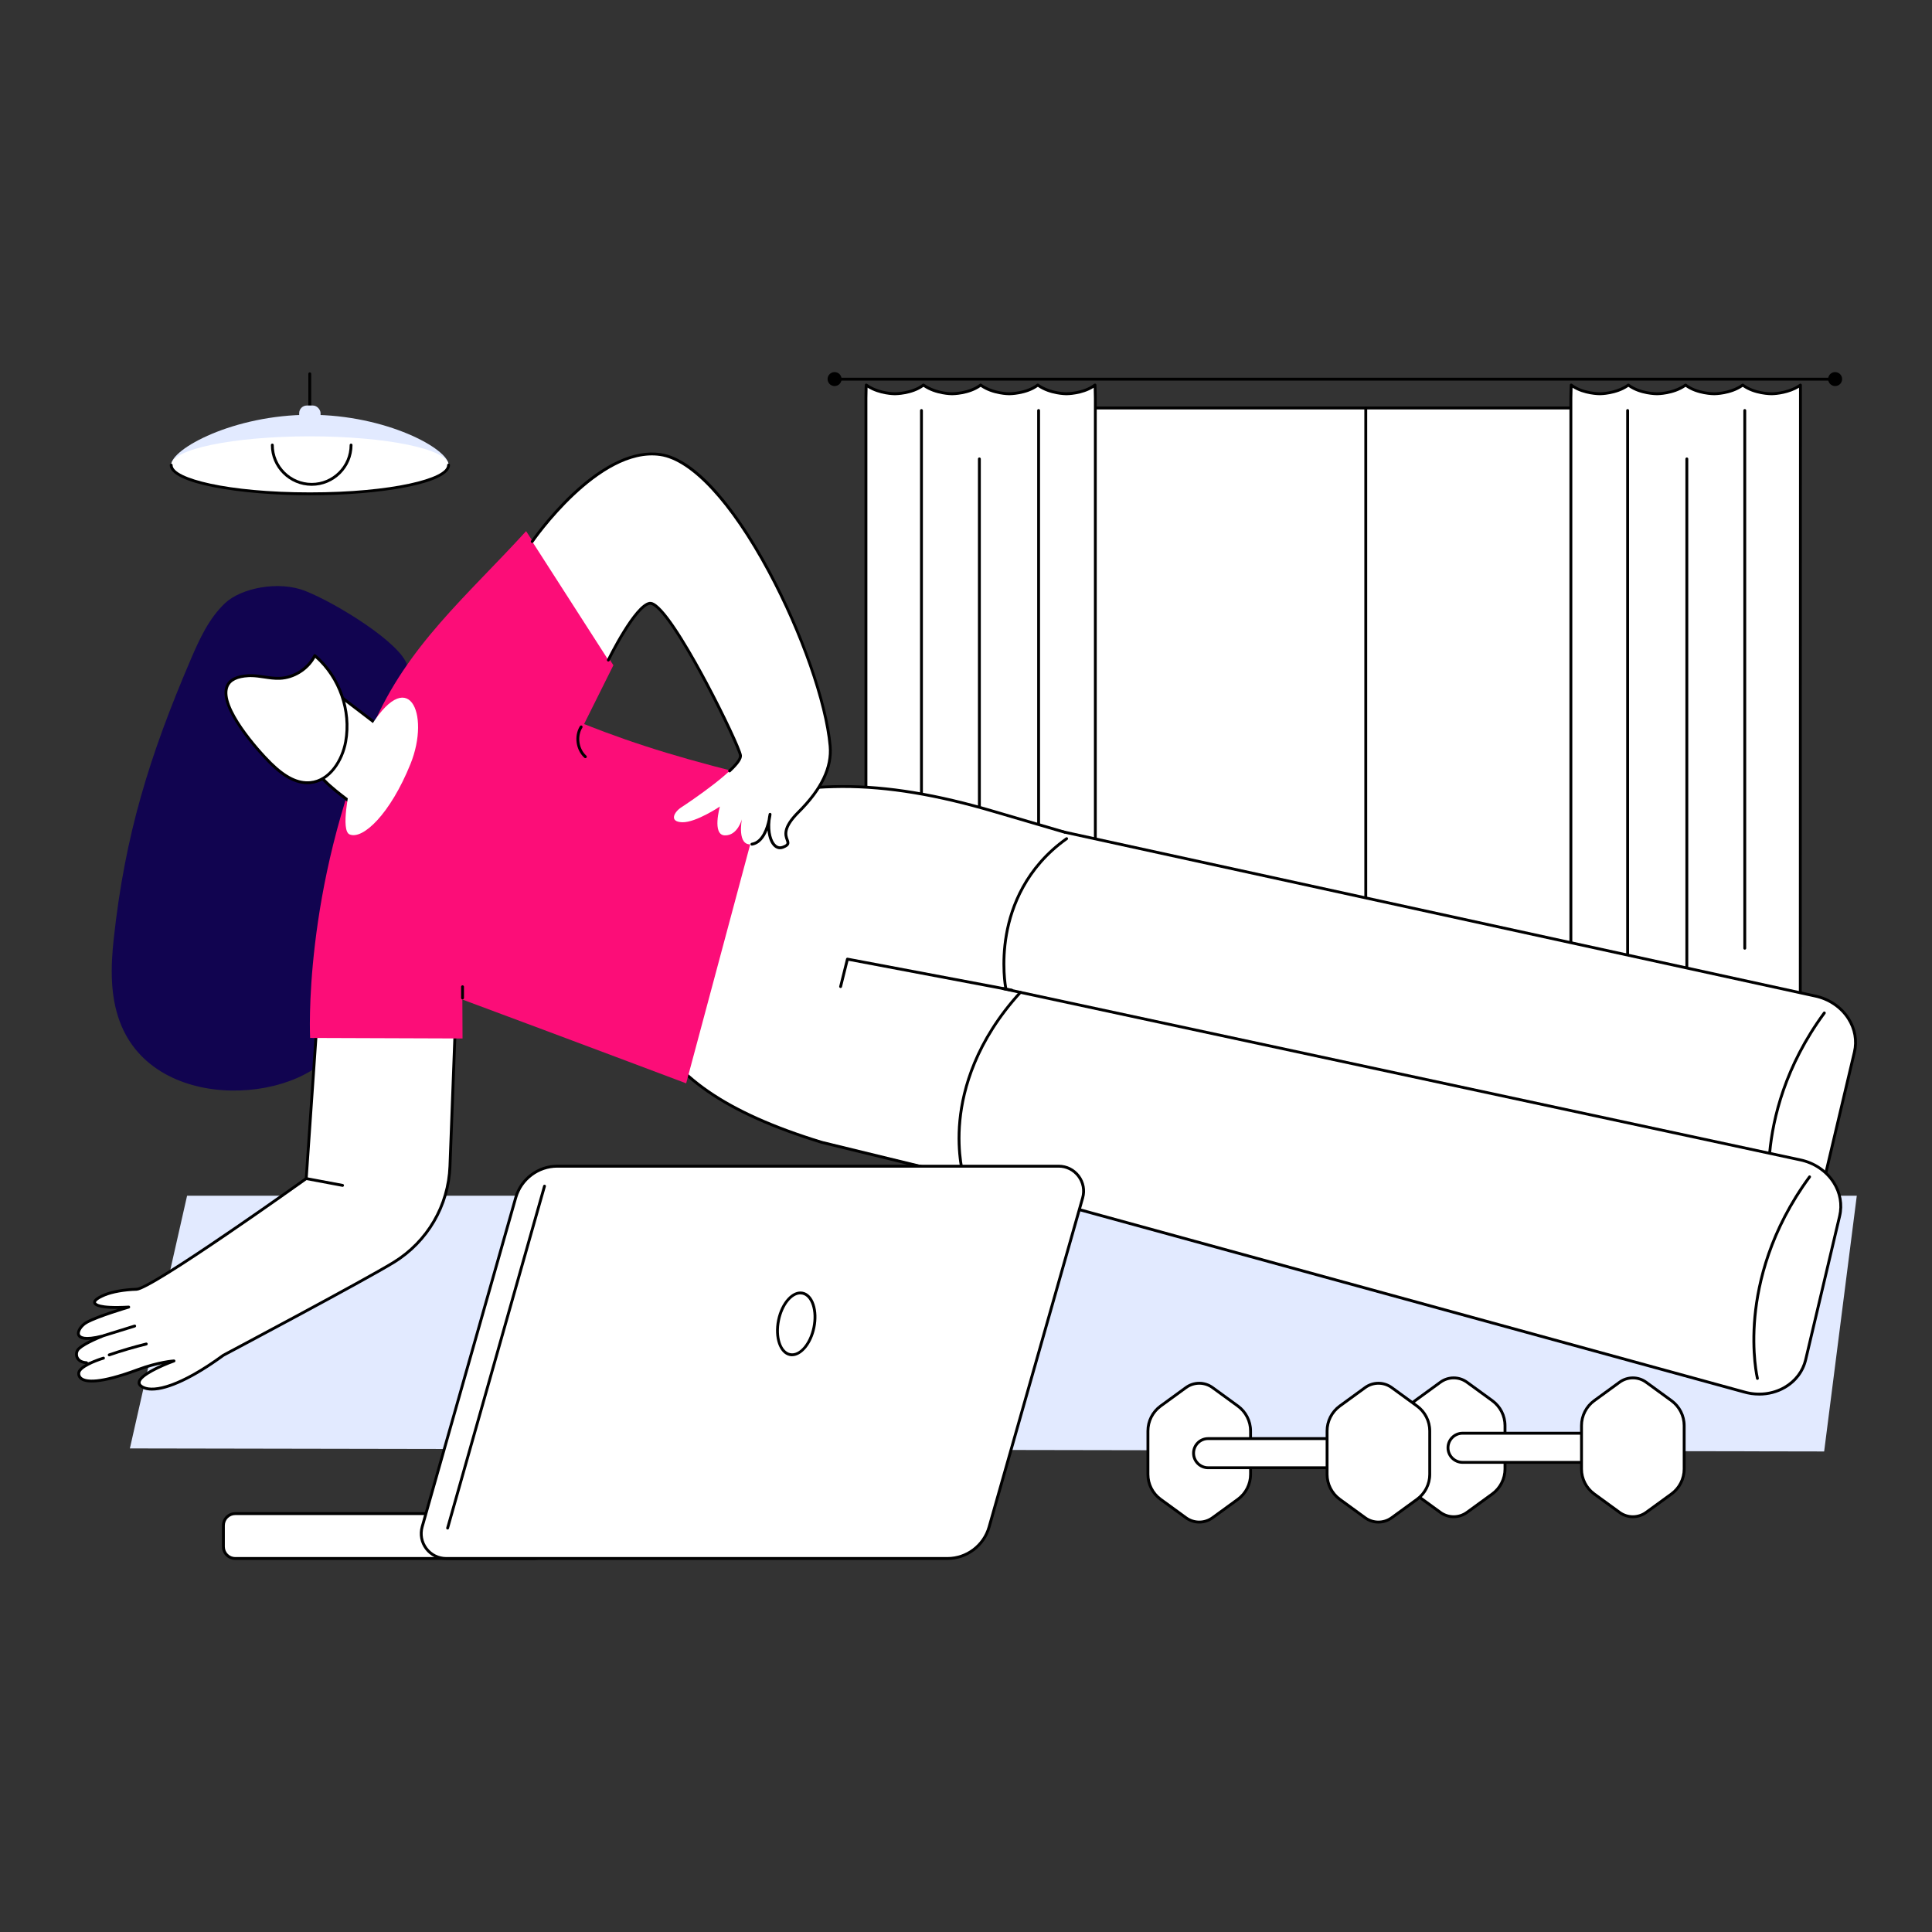 <?xml version="1.0" encoding="UTF-8"?>
<svg xmlns="http://www.w3.org/2000/svg" id="Illustration" viewBox="0 0 1350 1350">
  <rect x="0" y="0" width="1350" height="1350" fill="#333333" stroke="none"/>
  <defs>
    <style>
      .cls-1 {
        fill: #e2eaff;
      }

      .cls-2 {
        fill: #fff;
      }

      .cls-3 {
        fill: #fc0d78;
      }

      .cls-4 {
        fill: #110450;
      }
    </style>
  </defs>
  <g id="Home_fitness" data-name="Home fitness">
    <polygon class="cls-1" points="1274.64 1014.22 90.75 1012.1 130.73 835.51 1297.45 835.51 1274.64 1014.22"></polygon>
    <g>
      <g>
        <g>
          <rect class="cls-2" x="745.92" y="285.07" width="416.83" height="408.54"></rect>
          <path d="M1162.75,694.62h-416.83c-.55,0-1-.45-1-1v-408.54c0-.55.45-1,1-1h416.83c.55,0,1,.45,1,1v408.54c0,.55-.45,1-1,1ZM746.92,692.62h414.83v-406.54h-414.83v406.54Z"></path>
        </g>
        <g>
          <path d="M1165.83,568.39c-.55,0-1-.45-1-1v-105.34h-52.28c-.55,0-1-.45-1-1s.45-1,1-1h53.28c.55,0,1,.45,1,1v106.34c0,.55-.45,1-1,1Z"></path>
          <g>
            <rect class="cls-1" x="752.32" y="468.32" width="12.98" height="16.5"></rect>
            <rect class="cls-1" x="752.32" y="489.43" width="12.98" height="16.5"></rect>
            <rect class="cls-1" x="752.32" y="510.54" width="12.98" height="16.5"></rect>
            <rect class="cls-1" x="752.32" y="531.64" width="12.98" height="16.5"></rect>
          </g>
          <g>
            <polygon class="cls-2" points="1099.24 446.87 1099.24 483.51 1085.68 483.51 1085.68 466.88 1099.24 446.87"></polygon>
            <polygon class="cls-2" points="1090.83 530.38 1085.68 530.38 1085.68 500.04 1090.83 530.38"></polygon>
            <polygon class="cls-2" points="1089.68 577.25 1085.68 577.25 1085.68 540.6 1094.8 540.6 1089.68 577.25"></polygon>
          </g>
        </g>
        <path d="M954.34,694.74c-.55,0-1-.45-1-1v-408.67c0-.55.45-1,1-1s1,.45,1,1v408.67c0,.55-.45,1-1,1Z"></path>
      </g>
      <g>
        <g>
          <path class="cls-2" d="M1258.09,269.03c-7.01,5.2-17.2,6.1-20.35,6.1-2.42,0-12.88-.63-19.97-6.09,0,0,0,0,0,0,0,0,0,0,0,0,0,0,0,0,0,0,0,0,0,0,0,0-7.01,5.19-16.82,6.09-19.97,6.09-2.42,0-12.88-.63-19.97-6.09,0,0,0,0,0,0,0,0,0,0,0,0,0,0,0,0,0,0h0c-7.01,5.19-16.82,6.1-19.97,6.1-2.42,0-12.88-.63-19.97-6.09,0,0,0,0,0,0,0,0,0,0,0,0,0,0,0,0,0,0,0,0,0,0,0,0-7.01,5.19-16.82,6.09-19.97,6.09-2.42,0-12.89-.63-19.98-6.1-.09.93-.24,8.31-.24,9.1v421.43c0,8.4,9.05,15.2,20.22,15.2,10.1,0,18.47-5.57,19.98-12.84,1.51,7.28,9.88,12.84,19.98,12.84s18.47-5.57,19.98-12.85c1.5,7.28,9.88,12.85,19.98,12.85s18.47-5.57,19.98-12.84c1.51,7.28,9.88,12.84,19.98,12.84,11.17,0,20.22-6.81,20.22-15.2,0,0,.07-429.7.13-430.54Z"></path>
          <path d="M1237.75,715.77c-9.15,0-17.02-4.35-19.98-10.7-2.96,6.35-10.83,10.7-19.98,10.7s-17.02-4.36-19.98-10.7c-2.96,6.35-10.83,10.7-19.98,10.7s-17.02-4.35-19.98-10.7c-2.96,6.35-10.83,10.7-19.98,10.7-11.7,0-21.22-7.27-21.22-16.2v-421.43c0-.78.14-8.21.24-9.2.04-.36.27-.67.6-.82s.72-.09,1.01.13c7.55,5.83,18.89,5.89,19.37,5.89,3.93,0,13-1.22,19.3-5.84.14-.13.32-.21.51-.25.05,0,.11-.02.16-.01h0c.18,0,.37.05.53.15.06.04.11.08.16.13,7.55,5.76,18.8,5.83,19.28,5.83,3.95,0,13.07-1.23,19.38-5.9h0s.04-.03.06-.04c.27-.18.62-.21.93-.08.12.05.23.12.32.21,7.54,5.75,18.8,5.82,19.27,5.82,3.93,0,13.02-1.23,19.32-5.86.08-.07.17-.12.26-.16,0,0,.02,0,.03,0,.17-.07.34-.09.53-.06.2.03.38.12.52.25,7.55,5.77,18.82,5.83,19.29,5.83,4.07,0,13.44-1.23,19.75-5.91.32-.23.73-.26,1.08-.07.33.18.53.54.52.92-.06,3.17-.12,426.23-.12,430.5,0,8.93-9.52,16.2-21.22,16.2ZM1217.77,700.93c.47,0,.88.33.98.8,1.42,6.87,9.59,12.05,19,12.05,10.6,0,19.22-6.37,19.22-14.2,0-42.2.06-399.01.12-428.66-6.61,4.09-15.37,5.22-19.34,5.22-.49,0-11.93-.07-19.99-5.86-8.35,5.79-19.48,5.86-19.97,5.86s-11.93-.07-19.99-5.86c-8.35,5.79-19.48,5.86-19.96,5.86s-11.93-.07-19.99-5.86c-8.35,5.79-19.48,5.86-19.96,5.86s-11.08-.06-19.06-5.23c-.08,2.48-.16,6.63-.16,7.23v421.43c0,7.83,8.62,14.2,19.22,14.2,9.41,0,17.57-5.18,19-12.05.1-.46.51-.8.98-.8s.88.33.98.8c1.42,6.87,9.59,12.05,19,12.05s17.58-5.18,19-12.05c.1-.46.51-.8.98-.8h0c.47,0,.88.33.98.8,1.42,6.87,9.59,12.05,19,12.05s17.57-5.18,19-12.05c.1-.46.51-.8.98-.8ZM1217.77,269.03h0,0ZM1258.09,269.03h0,0ZM1137.86,269.03h0,0ZM1177.37,268.14h0Z"></path>
        </g>
        <path d="M1219.17,663.59c-.55,0-1-.45-1-1v-375.76c0-.55.45-1,1-1s1,.45,1,1v375.76c0,.55-.45,1-1,1Z"></path>
        <path d="M1178.69,690.65c-.55,0-1-.45-1-1v-368.99c0-.55.45-1,1-1s1,.45,1,1v368.99c0,.55-.45,1-1,1Z"></path>
        <path d="M1137.32,690.65c-.55,0-1-.45-1-1v-402.81c0-.55.45-1,1-1s1,.45,1,1v402.81c0,.55-.45,1-1,1Z"></path>
      </g>
      <g>
        <g>
          <path class="cls-2" d="M605.32,269.03c7.01,5.2,16.83,6.1,19.98,6.1,2.42,0,12.88-.63,19.97-6.09,0,0,0,0,0,0,0,0,0,0,0,0,0,0,0,0,0,0,0,0,0,0,0,0,7.01,5.19,16.82,6.09,19.97,6.09,2.42,0,12.88-.63,19.97-6.09,0,0,0,0,0,0,0,0,0,0,0,0,0,0,0,0,0,0h0c7.01,5.19,16.82,6.1,19.97,6.1,2.42,0,12.88-.63,19.97-6.09,0,0,0,0,0,0,0,0,0,0,0,0,0,0,0,0,0,0,0,0,0,0,0,0,7.01,5.19,16.82,6.09,19.97,6.09,2.42,0,12.89-.63,19.98-6.1.09.93.24,8.31.24,9.1v421.43c0,8.4-9.05,15.2-20.22,15.2-10.1,0-18.47-5.57-19.98-12.84-1.51,7.28-9.88,12.84-19.98,12.84s-18.47-5.57-19.98-12.85c-1.5,7.28-9.88,12.85-19.98,12.85s-18.47-5.57-19.98-12.84c-1.51,7.28-9.88,12.84-19.98,12.84-11.17,0-20.22-6.81-20.22-15.2v-421.43c0-.8.08-8.34.24-9.1Z"></path>
          <path d="M665.25,715.77c-9.15,0-17.02-4.35-19.98-10.7-2.96,6.35-10.83,10.7-19.98,10.7-11.7,0-21.22-7.27-21.22-16.2v-421.44c0-.08.06-8.34.26-9.3.07-.33.3-.61.62-.73.32-.12.68-.07.95.13,6.3,4.67,15.44,5.9,19.39,5.9.48,0,11.74-.07,19.29-5.83.19-.18.41-.28.71-.27.23,0,.46.09.65.26,6.3,4.62,15.37,5.84,19.3,5.84.48,0,11.73-.07,19.27-5.82.07-.06.14-.12.23-.17.3-.16.67-.16.97.02.04.02.07.04.1.07,6.3,4.67,15.43,5.9,19.38,5.9.48,0,11.73-.07,19.28-5.83.05-.05.1-.09.16-.13.16-.1.34-.15.53-.15h0c.18,0,.37.05.53.15.05.03.1.07.15.11,6.3,4.62,15.37,5.84,19.3,5.84.48,0,11.82-.07,19.37-5.89.29-.22.67-.27,1.01-.13.33.14.56.46.6.82.1,1,.24,8.42.24,9.2v421.43c0,8.93-9.52,16.2-21.22,16.2-9.15,0-17.02-4.35-19.98-10.7-2.96,6.35-10.83,10.7-19.98,10.7s-17.02-4.35-19.98-10.7c-2.96,6.35-10.82,10.7-19.98,10.7ZM645.27,700.93c.47,0,.88.33.98.8,1.42,6.87,9.59,12.05,19,12.05s17.58-5.18,19-12.05c.1-.46.5-.8.98-.8s.88.33.98.8c1.42,6.87,9.59,12.05,19,12.05s17.57-5.18,19-12.05c.1-.46.51-.8.98-.8s.88.33.98.8c1.42,6.87,9.59,12.05,19,12.05,10.6,0,19.22-6.37,19.22-14.2v-421.43c0-.6-.08-4.75-.16-7.23-7.98,5.17-18.59,5.23-19.06,5.23s-11.62-.07-19.96-5.86c-8.06,5.79-19.49,5.86-19.99,5.86s-11.62-.07-19.96-5.86c-8.06,5.79-19.5,5.86-19.99,5.86s-11.62-.07-19.97-5.86c-8.06,5.79-19.49,5.86-19.99,5.86-.46,0-10.86-.06-19.09-5.28-.08,2.34-.13,6.37-.13,7.28v421.44c0,7.83,8.62,14.2,19.22,14.2,9.41,0,17.57-5.18,19-12.05.1-.46.51-.8.98-.8Z"></path>
        </g>
        <path d="M643.88,663.59c-.55,0-1-.45-1-1v-375.76c0-.55.45-1,1-1s1,.45,1,1v375.76c0,.55-.45,1-1,1Z"></path>
        <path d="M684.35,690.65c-.55,0-1-.45-1-1v-368.99c0-.55.45-1,1-1s1,.45,1,1v368.99c0,.55-.45,1-1,1Z"></path>
        <path d="M725.73,690.65c-.55,0-1-.45-1-1v-402.81c0-.55.45-1,1-1s1,.45,1,1v402.81c0,.55-.45,1-1,1Z"></path>
      </g>
      <g>
        <path d="M1278.13,265.95h-690.94c-.55,0-1-.45-1-1s.45-1,1-1h690.94c.55,0,1,.45,1,1s-.45,1-1,1Z"></path>
        <path d="M588.06,264.88c0,2.7-2.19,4.88-4.89,4.88s-4.89-2.19-4.89-4.88,2.19-4.88,4.89-4.88,4.89,2.19,4.89,4.88Z"></path>
        <path d="M1287.2,264.88c0,2.7-2.19,4.88-4.89,4.88s-4.89-2.19-4.89-4.88,2.19-4.88,4.89-4.88,4.89,2.19,4.89,4.88Z"></path>
      </g>
    </g>
    <g>
      <path d="M216.45,285.55c-.55,0-1-.45-1-1v-23.35c0-.55.45-1,1-1s1,.45,1,1v23.35c0,.55-.45,1-1,1Z"></path>
      <rect class="cls-1" x="209.06" y="283.36" width="14.94" height="12.83" rx="5.35" ry="5.35"></rect>
      <path class="cls-1" d="M313.45,324.85c0,11.09-43.39,5.14-96.92,5.14s-96.92,5.95-96.92-5.14,43.39-35.02,96.92-35.02,96.92,23.93,96.92,35.02Z"></path>
      <ellipse class="cls-2" cx="216.53" cy="324.98" rx="96.92" ry="20.08"></ellipse>
      <path d="M216.53,346.06c-48.13,0-97.92-7.88-97.92-21.08,0-.55.45-1,1-1s1,.45,1,1c0,9.21,38.54,19.08,95.92,19.08s95.92-9.87,95.92-19.08c0-.55.45-1,1-1s1,.45,1,1c0,13.2-49.79,21.08-97.92,21.08Z"></path>
      <path d="M217.8,339.45c-15.72,0-28.51-12.77-28.51-28.48,0-.55.45-1,1-1s1,.45,1,1c0,14.6,11.89,26.48,26.51,26.48s26.51-11.88,26.51-26.48c0-.55.45-1,1-1s1,.45,1,1c0,15.7-12.79,28.48-28.51,28.48Z"></path>
    </g>
    <g>
      <path class="cls-4" d="M83.69,713.83c-6.77-18.21-6.34-38.2-4.25-57.51,7.91-73.18,24.95-128.02,53.92-195.7,6.05-14.14,12.67-28.53,23.84-39.11,11.17-10.58,37.49-16.01,56.31-8.5,22.24,8.89,66.16,36.19,70.94,51.58,13.58,43.71,6.25,89.68-2.24,134.66-8.48,44.97-24.61,88.36-45.35,129.17-21.48,42.27-128.36,52.2-153.17-14.59Z"></path>
      <g>
        <g>
          <g>
            <g>
              <path class="cls-2" d="M652.05,702.17l89.09-121.3,526.94,115.04c19.29,3.91,31.86,21.7,27.71,39.23l-23.76,100.47c-4.21,17.81-23.92,28.09-43.11,22.49l-363.28-99.6-213.58-56.32Z"></path>
              <path d="M1239.53,860.62c-3.64,0-7.31-.52-10.9-1.56l-363.27-99.6-213.57-56.32c-.32-.08-.58-.32-.69-.63-.11-.31-.06-.66.14-.92l89.09-121.3c.23-.32.63-.47,1.02-.38l526.94,115.04c10.04,2.03,18.84,7.94,24.13,16.21,4.74,7.41,6.28,16.01,4.34,24.22l-23.76,100.47c-1.97,8.34-7.31,15.4-15.04,19.9-5.54,3.23-11.92,4.88-18.43,4.88ZM653.73,701.58l212.16,55.95,363.29,99.6c9.49,2.77,19.61,1.64,27.78-3.12,7.25-4.22,12.25-10.84,14.1-18.63l23.76-100.47c1.82-7.68.37-15.74-4.08-22.68-5-7.82-13.33-13.41-22.86-15.34l-526.32-114.9-87.84,119.59Z"></path>
            </g>
            <path d="M1238.32,849.65c-.45,0-.86-.31-.97-.76-.04-.17-4.2-17.62-1.75-43.67,2.26-24.01,10.75-60.51,38.36-98.01.33-.45.95-.54,1.4-.21.45.33.54.95.21,1.4-27.32,37.09-35.73,73.18-37.97,96.92-2.43,25.74,1.65,42.93,1.69,43.1.13.54-.2,1.08-.74,1.21-.08.02-.16.03-.24.03Z"></path>
          </g>
          <g>
            <g>
              <path class="cls-2" d="M647.34,815.91l36.09-128.85,574.34,123.37c19.29,3.91,31.86,21.7,27.71,39.23l-23.76,100.47c-4.21,17.81-23.92,28.09-43.11,22.49l-571.26-156.71Z"></path>
              <path d="M1229.22,975.15c-3.64,0-7.31-.52-10.9-1.56l-571.25-156.7c-.26-.07-.47-.24-.61-.47-.13-.23-.16-.51-.09-.76l36.09-128.85c.14-.51.66-.82,1.17-.71l574.34,123.38c10.04,2.03,18.84,7.94,24.13,16.22,4.74,7.41,6.28,16.01,4.34,24.22l-23.76,100.47c-1.97,8.34-7.31,15.4-15.04,19.9-5.54,3.22-11.93,4.88-18.43,4.88ZM648.58,815.21l570.29,156.44c9.49,2.77,19.61,1.64,27.78-3.12,7.25-4.22,12.25-10.84,14.1-18.63l23.76-100.47c1.82-7.68.37-15.74-4.08-22.68-5-7.82-13.33-13.41-22.86-15.34l-573.43-123.18-35.56,126.98Z"></path>
            </g>
            <path d="M1228.01,964.18c-.45,0-.86-.31-.97-.76-.04-.17-4.2-17.62-1.75-43.67,2.26-24.01,10.75-60.51,38.36-98.01.33-.44.95-.54,1.4-.21.45.33.54.95.21,1.4-27.34,37.13-35.75,73.25-37.98,97.01-2.42,25.72,1.66,42.84,1.7,43.01.13.54-.2,1.08-.73,1.21-.08.02-.16.03-.24.03Z"></path>
          </g>
        </g>
        <path class="cls-2" d="M650.41,815.81s-73.38-16.37-97.05-24.49c-17.24-5.91-50.73-22.27-64.85-33.29-24.33-18.99-35.75-43.81-35.75-43.81l18.01-61,24.13-85.48h0c68.26-26.34,141.08-21,212.17,2.97l36.82,10.8-93.49,234.3Z"></path>
        <path class="cls-2" d="M1157.82,830.43l-462.67-117.33,462.67,117.33Z"></path>
        <path d="M707.01,692.89c-.06,0-.12,0-.19-.02l-113.93-21.52-4.54,18.28c-.13.54-.68.86-1.21.73-.54-.13-.86-.68-.73-1.21l4.77-19.2c.13-.51.64-.84,1.16-.74l114.86,21.7c.54.1.9.62.8,1.17-.09.48-.51.81-.98.81Z"></path>
        <path d="M702.73,691.19c-.47,0-.89-.33-.98-.81-.03-.16-3.17-16.64.55-37.71,3.44-19.46,13.6-46.97,42.45-67.47.45-.32,1.07-.21,1.39.24.32.45.21,1.07-.24,1.39-28.27,20.09-38.24,47.04-41.62,66.11-3.67,20.72-.6,36.89-.57,37.05.11.54-.25,1.07-.79,1.17-.07.01-.13.02-.19.02Z"></path>
        <path d="M470.77,654.22c-.09,0-.18-.01-.27-.04-.53-.15-.84-.7-.69-1.23l24.13-85.48c.08-.3.31-.55.6-.66,62.41-24.08,120.46-24.29,200.38-.71l49.25,14.45c.53.16.83.71.68,1.24-.16.53-.71.84-1.24.68l-49.25-14.45c-79.26-23.39-136.85-23.25-198.63.47l-24,85c-.12.44-.53.73-.96.73Z"></path>
        <path d="M673.58,824.11c-.42,0-.81-.27-.95-.69-.05-.16-5.22-16.46-2.89-40.59,2.15-22.23,11.27-55.91,42.53-90.09.37-.41,1.01-.43,1.41-.06.41.37.44,1.01.06,1.41-30.86,33.73-39.87,66.92-42,88.83-2.31,23.75,2.74,39.73,2.79,39.89.17.53-.12,1.09-.64,1.26-.1.03-.21.05-.31.05Z"></path>
        <path d="M669.19,822.37c-.08,0-.16,0-.24-.03l-95.11-23.18c-67.41-20.71-105.01-46.77-121.99-84.54-.1-.22-.11-.46-.05-.69l22.91-78.36c.16-.53.71-.83,1.24-.68.53.16.83.71.68,1.24l-22.81,78c16.79,37.01,53.99,62.65,120.55,83.09l95.05,23.16c.54.13.87.67.74,1.21-.11.46-.52.76-.97.76Z"></path>
      </g>
      <g>
        <g>
          <g>
            <path class="cls-2" d="M72.3,949s-17,5.08-17.29,10.53c-.29,5.45,7.95,9.95,41.31-2.46,14.68-5.46,25.26-6.1,25.26-6.1,0,0-34.34,12.28-21.53,18.48,8.27,4,27.59-1.63,56.01-22.45,0,0,97.82-51.87,119.08-64.94,23.5-14.44,38.23-39.64,39.27-67.18l3.98-104.73-95.92-9.77-8.49,123.16s-107.88,77.07-118.56,77.35c-7.55.2-16.39,1.46-22.51,4.02-12.75,5.34-7.88,9.85,17.05,8.41,0,0-21.82,6.4-29.51,10.76-6.37,3.61-12.29,15.53,11.31,9.44,0,0-15.2,5.92-17.62,10.07-1.64,2.82-.71,8.22,6.33,8.61l11.85-3.2Z"></path>
            <g>
              <path d="M72.38,934.31c-.43,0-.82-.28-.96-.71-.16-.53.14-1.09.66-1.25,3.5-1.07,7.23-2.23,10.95-3.39,3.67-1.14,7.34-2.28,10.79-3.34.53-.17,1.09.13,1.25.66.16.53-.13,1.09-.66,1.25-3.45,1.06-7.12,2.2-10.79,3.34-3.73,1.16-7.45,2.32-10.96,3.39-.1.03-.2.04-.29.04Z"></path>
              <path d="M76.32,947.74c-.42,0-.8-.26-.95-.68-.18-.52.1-1.09.62-1.27,8.5-2.92,17.24-5.49,25.98-7.64.54-.14,1.08.2,1.21.73.13.54-.2,1.08-.73,1.21-8.68,2.14-17.36,4.69-25.81,7.59-.11.04-.22.05-.32.05Z"></path>
            </g>
            <path d="M106.23,971.67c-2.57,0-4.79-.43-6.62-1.32-2.37-1.15-3.52-2.62-3.42-4.4.24-4.5,9.73-9.51,17.01-12.71-4.32.88-10.03,2.35-16.53,4.77-21.18,7.88-35.16,10-40.45,6.11-1.54-1.13-2.31-2.74-2.21-4.64.12-2.34,2.63-4.51,5.74-6.33-3.09-.32-5.4-1.65-6.56-3.8-1.05-1.94-1.02-4.4.07-6.26,1.33-2.29,5.87-4.91,10.09-6.97-5.2.48-8.32-.5-9.3-2.94-1.28-3.18,2.08-7.8,5.9-9.97,4.94-2.8,15.39-6.36,22.5-8.62-8.57.06-16.53-.76-17.29-4.03-.49-2.14,1.91-4.29,7.36-6.57,5.57-2.33,14.12-3.86,22.87-4.1,8.48-.23,87.4-55.31,117.63-76.89l8.46-122.69c.02-.27.15-.52.35-.7.21-.17.47-.25.75-.23l95.92,9.77c.52.05.92.51.9,1.03l-3.98,104.73c-1.06,27.93-15.92,53.35-39.75,68-20.81,12.79-116.09,63.36-119.07,64.94-21.01,15.38-39.05,23.82-50.36,23.82ZM121.58,949.97c.47,0,.88.33.98.8.1.49-.17.97-.64,1.14-9.05,3.24-23.5,9.94-23.72,14.15-.05.89.73,1.73,2.3,2.49,7.13,3.45,25.31-.61,54.98-22.35.04-.03.08-.05.12-.08.98-.52,98.04-52.01,119.02-64.91,23.26-14.3,37.76-39.11,38.79-66.37l3.94-103.79-93.96-9.57-8.42,122.13c-.02.3-.17.57-.42.75-4.42,3.15-108.25,77.25-119.12,77.54-8.51.23-16.8,1.7-22.15,3.94-5.17,2.16-6.31,3.74-6.18,4.27,0,.04,1.06,3.47,22.79,2.22.5-.04.96.33,1.04.83s-.22.99-.7,1.13c-.22.06-21.8,6.42-29.3,10.67-3.31,1.87-5.8,5.58-5.03,7.48.36.88,2.53,3.5,15.6.13.52-.13,1.04.16,1.2.66.16.5-.1,1.05-.59,1.24-4.14,1.61-15.28,6.48-17.12,9.64-.61,1.05-.86,2.78-.03,4.31.9,1.68,2.83,2.65,5.56,2.8.54.03.95.48.94,1.01,4.51-2.32,9.58-3.88,10.56-4.18.53-.16,1.09.14,1.24.67.16.53-.14,1.09-.67,1.24-6.31,1.89-16.4,6.17-16.58,9.63-.06,1.21.41,2.2,1.39,2.92,2.69,1.98,11.28,3.78,38.57-6.38,14.65-5.45,25.11-6.14,25.55-6.17.02,0,.04,0,.06,0Z"></path>
          </g>
          <path d="M239.37,829.3c-.06,0-.12,0-.19-.02l-25.4-4.76c-.54-.1-.9-.62-.8-1.17.1-.54.62-.9,1.17-.8l25.4,4.76c.54.1.9.62.8,1.17-.09.48-.51.82-.98.82Z"></path>
        </g>
        <g>
          <path class="cls-3" d="M479.46,756.99s-78.77-29.7-156.38-58.56l.12,27.22-106.5-.38s-5.41-103.02,43.68-217.63c24.21-56.54,65.81-91.02,107.24-136.5l60.98,93.72-20.48,41.09c38.19,15.1,72.53,25.43,128.21,38.89l-56.87,212.14Z"></path>
          <path d="M409.03,529.78c-.24,0-.48-.08-.67-.26-5.99-5.38-7.39-15.3-3.13-22.12.29-.47.91-.61,1.38-.32.47.29.61.91.32,1.38-3.77,6.04-2.53,14.82,2.77,19.57.41.37.45,1,.08,1.41-.2.22-.47.33-.74.33Z"></path>
          <path d="M323.2,698.34c-.55,0-1-.45-1-1v-7.84c0-.55.45-1,1-1s1,.45,1,1v7.84c0,.55-.45,1-1,1Z"></path>
        </g>
        <g>
          <path class="cls-2" d="M371.89,378.4s45.76-67,89.42-60.78c49.77,7.09,113.32,142.79,118.75,203.65,1.14,12.77-3.61,27.79-22.16,46.26-18.55,18.47.15,21.53-10.97,24.54-8.77,2.37-9.31-9.57-8.85-23.06,0,0-1.89,19.12-12.67,20.88-10.78,1.76-7.01-17.5-7.01-17.5,0,0-2.93,11.61-11.96,11.33-9.04-.27-3.41-20.15-3.41-20.15,0,0-16.72,11.22-26.23,10.98-9.51-.24-5.76-7.16-.78-10.38s42.49-28.33,41.42-36.31c-1.07-7.99-50.44-108.44-63.51-106.26-10.31,1.72-28.83,39.64-28.83,39.64l-53.21-82.84Z"></path>
          <path d="M509.8,539.7c-.27,0-.53-.11-.73-.32-.38-.4-.36-1.04.04-1.41,6.69-6.27,7.45-8.94,7.31-9.98-.85-6.35-41.97-91.44-59.09-104.08-1.71-1.27-2.73-1.42-3.26-1.33-8.04,1.34-23,28.67-28.09,39.09-.24.5-.84.71-1.34.46-.5-.24-.7-.84-.46-1.34.76-1.57,18.86-38.4,29.56-40.19,1.36-.23,2.93.33,4.78,1.7,9.93,7.33,26.85,37.4,36.04,54.68,11.91,22.37,23.28,46.56,23.84,50.74.35,2.58-2.17,6.3-7.93,11.7-.19.18-.44.27-.68.27Z"></path>
          <path d="M545.05,593.42c-1.45,0-2.85-.54-4.08-1.6-2.59-2.24-4.21-6.47-4.66-11.58-1.97,4.9-5.28,9.74-10.75,10.63-.55.09-1.06-.28-1.15-.83-.09-.55.28-1.06.83-1.15,7.06-1.15,10.06-10.71,11.21-16.18.15-1.29.37-2.6.65-3.92.11-.52.61-.86,1.13-.78.52.08.89.56.84,1.09-.02.23-.19,1.86-.67,4.15-.91,8.22,1.08,14.63,3.89,17.05,1.3,1.12,2.74,1.4,4.29.82,3.5-1.31,3.32-1.82,2.53-3.95-1.24-3.38-3.3-9.02,8.09-20.36,16.02-15.95,23.17-30.82,21.87-45.46-2.71-30.3-19.84-79.17-42.64-121.61-26.04-48.46-53.47-78.04-75.26-81.14-42.55-6.06-88,59.69-88.45,60.35-.31.46-.93.57-1.39.26-.46-.31-.57-.93-.26-1.39.12-.17,11.69-17.02,28.47-32.88,22.34-21.12,43.75-30.91,61.91-28.32,51.12,7.28,114.28,144.85,119.61,204.55,1.36,15.26-5.98,30.65-22.45,47.05-10.48,10.44-8.76,15.14-7.62,18.26,1,2.72,1.28,4.65-3.71,6.51-.74.28-1.49.41-2.22.41Z"></path>
        </g>
      </g>
      <g>
        <g>
          <path class="cls-2" d="M251.05,565.57c5.59-16.15,10.38-32.57,14.35-49.19.54-2.26,1.06-4.67.26-6.86-.79-2.17-2.71-3.69-4.54-5.09-9.29-7.1-18.58-14.2-27.88-21.3.36.27-15.2,41.52-14.89,47.35.71,13.4,23.38,26.7,32.7,35.09Z"></path>
          <path d="M251.05,566.57c-.24,0-.48-.09-.67-.26-2.2-1.98-5.22-4.29-8.42-6.73-10.71-8.19-24.05-18.38-24.62-29.05-.21-3.92,5.68-21.03,11.74-38.21,1.53-4.34,2.97-8.45,3.16-9.21,0-.2.07-.41.21-.59.34-.44.96-.53,1.4-.19.01,0,.02.02.03.02l27.85,21.28c1.77,1.35,3.97,3.03,4.88,5.55.93,2.56.26,5.38-.23,7.43-3.96,16.59-8.79,33.17-14.37,49.29-.11.32-.37.56-.7.64-.08.02-.17.03-.25.03ZM233.79,484.8c-.45,1.47-1.32,3.93-2.81,8.17-4.13,11.74-11.83,33.59-11.62,37.44.52,9.74,13.45,19.62,23.83,27.57,2.72,2.08,5.31,4.06,7.41,5.85,5.35-15.61,10.01-31.64,13.83-47.69.56-2.34.97-4.43.3-6.28-.71-1.96-2.65-3.45-4.21-4.64l-26.72-20.42Z"></path>
        </g>
        <g>
          <path class="cls-2" d="M189.2,533.39c7.56,7.4,17.07,14.45,27.61,13.47,13.49-1.25,22.34-15.24,24.72-28.57,3.93-21.96-4.58-45.72-21.56-60.2-4.54,9.15-14.3,15.49-24.52,15.89-7.3.29-14.5-2.2-21.79-1.84-39.05,1.95,5.44,51.35,15.55,61.24Z"></path>
          <path d="M214.82,547.95c-10.86,0-20.15-7.81-26.32-13.85-.38-.37-37.42-37.3-30.84-54.67,1.92-5.07,7.29-7.85,15.94-8.29,3.79-.19,7.58.38,11.23.92,3.47.52,7.08,1.06,10.57.92,9.8-.39,19.31-6.56,23.67-15.34.14-.28.39-.47.7-.54.3-.06.62.02.85.22,17.31,14.76,25.91,38.75,21.9,61.13-2.37,13.23-11.4,28.07-25.62,29.39-.7.06-1.39.1-2.08.1ZM175.13,473.11c-.48,0-.95.01-1.42.04-7.79.39-12.56,2.74-14.17,7-5.15,13.57,20.85,43.21,30.37,52.53,9.98,9.77,18.51,13.97,26.82,13.19,13.18-1.22,21.59-15.24,23.83-27.75,3.81-21.28-4.13-44.07-20.28-58.43-4.9,8.81-14.7,14.91-24.78,15.31-3.7.15-7.38-.4-10.95-.94-3.09-.46-6.28-.94-9.41-.94Z"></path>
        </g>
        <path class="cls-2" d="M244.38,550.71s-6.58,29.57-.12,32.33c9.23,3.95,28.42-14.19,42.59-49.27,14.17-35.08-1.64-71.22-29.75-22.96l-12.73,39.9Z"></path>
      </g>
    </g>
    <g>
      <g>
        <rect class="cls-2" x="156.11" y="1057.66" width="225.69" height="31.34" rx="8.25" ry="8.25"></rect>
        <path d="M373.55,1090h-209.19c-5.1,0-9.25-4.15-9.25-9.25v-14.85c0-5.1,4.15-9.25,9.25-9.25h209.19c5.1,0,9.25,4.15,9.25,9.25v14.85c0,5.1-4.15,9.25-9.25,9.25ZM164.36,1058.66c-4,0-7.25,3.25-7.25,7.25v14.85c0,4,3.25,7.25,7.25,7.25h209.19c4,0,7.25-3.25,7.25-7.25v-14.85c0-4-3.25-7.25-7.25-7.25h-209.19Z"></path>
      </g>
      <g>
        <path class="cls-2" d="M662.1,1089h-350.33c-11.56,0-19.91-11.05-16.75-22.17l65.38-230.01c3.69-12.98,15.54-21.93,29.03-21.93h350.33c11.56,0,19.91,11.05,16.75,22.17l-65.38,230.01c-3.69,12.98-15.54,21.93-29.03,21.93Z"></path>
        <path d="M662.1,1090h-350.33c-5.83,0-11.18-2.67-14.7-7.32-3.51-4.65-4.61-10.53-3.02-16.13l65.38-230.01c3.79-13.34,16.13-22.66,29.99-22.66h350.33c5.83,0,11.18,2.67,14.7,7.32,3.51,4.65,4.61,10.53,3.02,16.13l-65.38,230.01c-3.79,13.34-16.13,22.66-29.99,22.66ZM389.42,815.89c-12.98,0-24.52,8.72-28.07,21.2l-65.38,230.01c-1.42,4.99-.44,10.23,2.69,14.38,3.13,4.14,7.9,6.52,13.1,6.52h350.33c12.98,0,24.52-8.72,28.07-21.2l65.38-230.01c1.42-4.99.44-10.23-2.69-14.38-3.13-4.14-7.9-6.52-13.1-6.52h-350.33Z"></path>
      </g>
      <path d="M312.77,1068.76c-.09,0-.18-.01-.27-.04-.53-.15-.84-.7-.69-1.23l67.71-238.93c.15-.53.71-.84,1.23-.69.53.15.84.7.69,1.23l-67.71,238.93c-.12.44-.53.73-.96.73Z"></path>
      <path d="M553.44,947.67c-.55,0-1.1-.05-1.65-.17-7.35-1.5-11.28-12.79-8.75-25.16,2.52-12.37,10.54-21.23,17.92-19.72,3.67.75,6.58,3.85,8.2,8.73,1.56,4.69,1.76,10.53.55,16.43h0c-2.34,11.45-9.4,19.88-16.27,19.88ZM559.24,904.45c-5.91,0-12.1,7.78-14.24,18.29-2.31,11.29.92,21.52,7.2,22.8,6.28,1.28,13.25-6.87,15.56-18.16,1.13-5.56.96-11.03-.49-15.4-1.39-4.18-3.77-6.8-6.71-7.4-.44-.09-.88-.13-1.32-.13ZM568.73,927.59h0,0Z"></path>
    </g>
    <g>
      <g>
        <g>
          <path class="cls-2" d="M979.91,1026.49v-30.34c0-6.88,3.29-13.35,8.85-17.4l17.72-12.9c5.54-4.03,13.05-4.03,18.59,0l17.72,12.9c5.56,4.05,8.85,10.52,8.85,17.4v30.34c0,6.88-3.29,13.35-8.85,17.4l-17.72,12.9c-5.54,4.03-13.05,4.03-18.59,0l-17.72-12.9c-5.56-4.05-8.85-10.52-8.85-17.4Z"></path>
          <path d="M1015.77,1060.84c-3.46,0-6.93-1.08-9.88-3.23l-17.72-12.9c-5.8-4.23-9.26-11.03-9.26-18.21v-30.34c0-7.18,3.46-13.98,9.26-18.21l17.72-12.91c5.91-4.3,13.85-4.3,19.77,0l17.72,12.91c5.8,4.23,9.26,11.03,9.26,18.21v30.34c0,7.18-3.46,13.98-9.26,18.21l-17.72,12.9c-2.96,2.15-6.42,3.23-9.88,3.23ZM1015.77,963.81c-3.05,0-6.1.95-8.71,2.84l-17.72,12.91c-5.29,3.85-8.44,10.05-8.44,16.59v30.34c0,6.54,3.16,12.74,8.44,16.59l17.72,12.9c5.21,3.79,12.2,3.79,17.41,0l17.72-12.9c5.29-3.85,8.44-10.05,8.44-16.59v-30.34c0-6.54-3.16-12.74-8.44-16.59l-17.72-12.91c-2.6-1.9-5.65-2.84-8.71-2.84Z"></path>
        </g>
        <g>
          <path class="cls-2" d="M1021.98,1021.84h108.88c5.62,0,10.18-4.56,10.18-10.18h0c0-5.62-4.56-10.18-10.18-10.18h-108.88c-5.62,0-10.18,4.56-10.18,10.18h0c0,5.62,4.56,10.18,10.18,10.18Z"></path>
          <path d="M1130.86,1022.84h-108.88c-6.16,0-11.18-5.02-11.18-11.18s5.02-11.18,11.18-11.18h108.88c6.16,0,11.18,5.01,11.18,11.18s-5.01,11.18-11.18,11.18ZM1021.98,1002.48c-5.06,0-9.18,4.12-9.18,9.18s4.12,9.18,9.18,9.18h108.88c5.06,0,9.18-4.12,9.18-9.18s-4.12-9.18-9.18-9.18h-108.88Z"></path>
        </g>
        <g>
          <path class="cls-2" d="M1105.1,1026.49v-30.34c0-6.88,3.29-13.35,8.85-17.4l17.72-12.9c5.54-4.03,13.05-4.03,18.59,0l17.72,12.9c5.56,4.05,8.85,10.52,8.85,17.4v30.34c0,6.88-3.29,13.35-8.85,17.4l-17.72,12.9c-5.54,4.03-13.05,4.03-18.59,0l-17.72-12.9c-5.56-4.05-8.85-10.52-8.85-17.4Z"></path>
          <path d="M1140.96,1060.84c-3.46,0-6.93-1.08-9.88-3.23l-17.72-12.9c-5.8-4.23-9.26-11.03-9.26-18.21v-30.34c0-7.18,3.46-13.98,9.26-18.21l17.72-12.91c5.91-4.3,13.85-4.3,19.77,0l17.72,12.91c5.8,4.23,9.26,11.03,9.26,18.21v30.34c0,7.18-3.46,13.98-9.26,18.21l-17.72,12.9c-2.96,2.15-6.42,3.23-9.88,3.23ZM1140.96,963.81c-3.05,0-6.1.95-8.71,2.84l-17.72,12.91c-5.29,3.85-8.44,10.05-8.44,16.59v30.34c0,6.54,3.16,12.74,8.44,16.59l17.72,12.9c5.21,3.79,12.2,3.79,17.41,0l17.72-12.9c5.29-3.85,8.44-10.05,8.44-16.59v-30.34c0-6.54-3.16-12.74-8.44-16.59l-17.72-12.91c-2.6-1.9-5.65-2.84-8.7-2.84Z"></path>
        </g>
      </g>
      <g>
        <g>
          <path class="cls-2" d="M802.12,1030.24v-30.34c0-6.88,3.29-13.35,8.85-17.4l17.72-12.9c5.54-4.03,13.05-4.03,18.59,0l17.72,12.9c5.56,4.05,8.85,10.52,8.85,17.4v30.34c0,6.88-3.29,13.35-8.85,17.4l-17.72,12.9c-5.54,4.03-13.05,4.03-18.59,0l-17.72-12.9c-5.56-4.05-8.85-10.52-8.85-17.4Z"></path>
          <path d="M837.98,1064.58c-3.46,0-6.93-1.08-9.88-3.23l-17.72-12.9c-5.8-4.23-9.26-11.03-9.26-18.21v-30.34c0-7.18,3.46-13.98,9.26-18.21l17.72-12.9c5.91-4.31,13.85-4.31,19.76,0l17.72,12.9c5.8,4.23,9.26,11.03,9.26,18.21v30.34c0,7.18-3.46,13.98-9.26,18.21l-17.72,12.9c-2.96,2.15-6.42,3.23-9.88,3.23ZM837.98,967.56c-3.05,0-6.1.95-8.7,2.84l-17.72,12.9c-5.29,3.85-8.44,10.05-8.44,16.59v30.34c0,6.54,3.16,12.74,8.44,16.59l17.72,12.9c5.21,3.79,12.2,3.79,17.41,0l17.72-12.9c5.29-3.85,8.44-10.05,8.44-16.59v-30.34c0-6.54-3.16-12.74-8.44-16.59l-17.72-12.9c-2.6-1.9-5.65-2.84-8.7-2.84Z"></path>
        </g>
        <g>
          <path class="cls-2" d="M844.19,1025.59h108.88c5.62,0,10.18-4.56,10.18-10.18h0c0-5.62-4.56-10.18-10.18-10.18h-108.88c-5.62,0-10.18,4.56-10.18,10.18h0c0,5.62,4.56,10.18,10.18,10.18Z"></path>
          <path d="M953.07,1026.59h-108.88c-6.16,0-11.18-5.02-11.18-11.18s5.02-11.18,11.18-11.18h108.88c6.16,0,11.18,5.02,11.18,11.18s-5.02,11.18-11.18,11.18ZM844.19,1006.23c-5.06,0-9.18,4.12-9.18,9.18s4.12,9.18,9.18,9.18h108.88c5.06,0,9.18-4.12,9.18-9.18s-4.12-9.18-9.18-9.18h-108.88Z"></path>
        </g>
        <g>
          <path class="cls-2" d="M927.31,1030.24v-30.34c0-6.88,3.29-13.35,8.85-17.4l17.72-12.9c5.54-4.03,13.05-4.03,18.59,0l17.72,12.9c5.56,4.05,8.85,10.52,8.85,17.4v30.34c0,6.88-3.29,13.35-8.85,17.4l-17.72,12.9c-5.54,4.03-13.05,4.03-18.59,0l-17.72-12.9c-5.56-4.05-8.85-10.52-8.85-17.4Z"></path>
          <path d="M963.17,1064.58c-3.46,0-6.93-1.08-9.88-3.23l-17.72-12.9c-5.8-4.23-9.26-11.03-9.26-18.21v-30.34c0-7.18,3.46-13.98,9.26-18.21l17.72-12.9c5.91-4.31,13.85-4.31,19.77,0l17.72,12.9c5.8,4.23,9.26,11.03,9.26,18.21v30.34c0,7.18-3.46,13.98-9.26,18.21l-17.72,12.9c-2.96,2.15-6.42,3.23-9.88,3.23ZM963.17,967.56c-3.05,0-6.1.95-8.7,2.84l-17.72,12.9c-5.29,3.85-8.44,10.05-8.44,16.59v30.34c0,6.54,3.16,12.74,8.44,16.59l17.72,12.9c5.21,3.79,12.2,3.79,17.41,0l17.72-12.9c5.29-3.85,8.44-10.05,8.44-16.59v-30.34c0-6.54-3.16-12.74-8.44-16.59l-17.72-12.9c-2.6-1.9-5.65-2.84-8.71-2.84Z"></path>
        </g>
      </g>
    </g>
  </g>
</svg>
